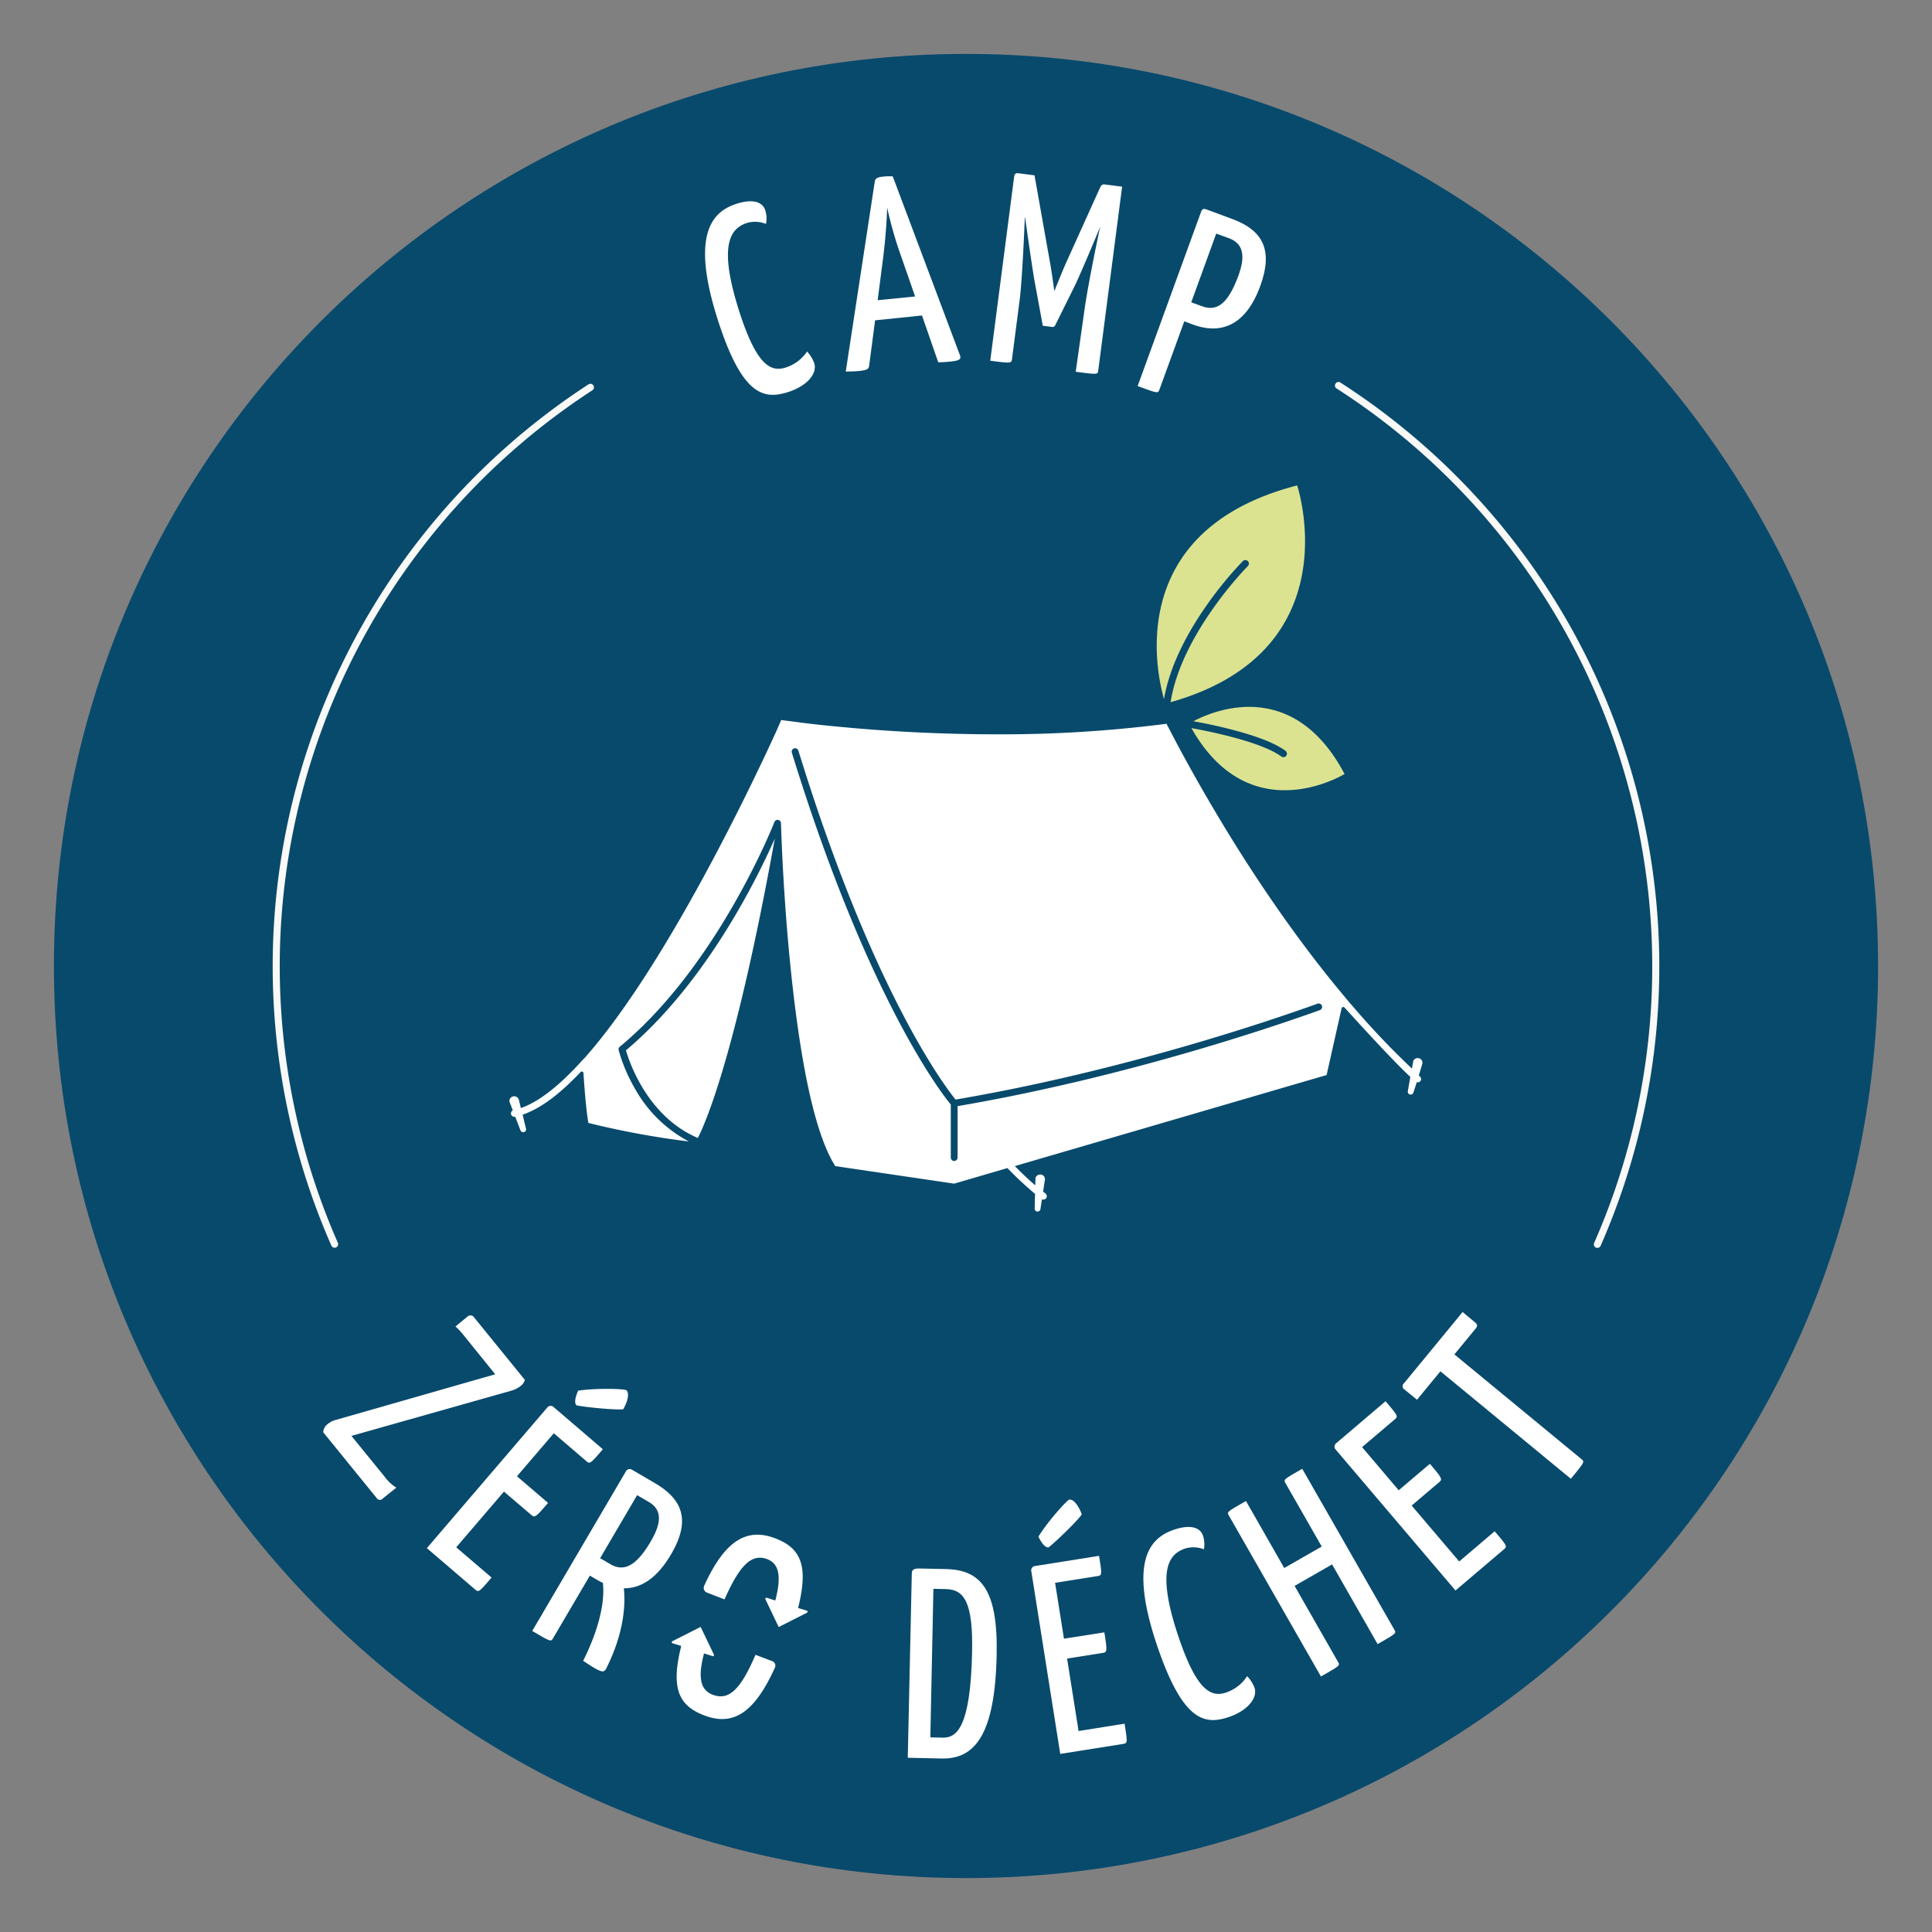 <svg id="Layer_1" data-name="Layer 1" xmlns="http://www.w3.org/2000/svg" viewBox="0 0 566.93 566.93"><rect x="0" y="0" width="566.93" height="566.93" fill="#808080" stroke="none"/><defs><style>.cls-1{fill:#084a6c;}.cls-2{fill:#fff;}.cls-3{fill:#f9f9f7;}.cls-4{fill:#dbe391;}</style></defs><path class="cls-1" d="M551.11,283.48c0,147.82-119.81,267.63-267.63,267.63S15.82,431.3,15.82,283.48,135.63,15.82,283.48,15.82,551.11,135.63,551.11,283.48Z"/><path class="cls-2" d="M224.56,61.71a7.92,7.92,0,0,1,.21,4,8.49,8.49,0,0,0-5.52-.3c-4.84,1.56-8.69,6.22-2.23,26.26,5,15.43,9.09,17.6,13.55,16.17a11.86,11.86,0,0,0,6.26-4.69,10.15,10.15,0,0,1,2.1,3.42c.95,3-2,6.66-7.63,8.46-7.18,2.31-13.5,1.09-20.61-21-8.33-25.86-1.31-32.05,5.42-34.22C221.71,58,224,59.82,224.56,61.71Z"/><path class="cls-2" d="M281.76,104.44c.24.86-.1,1.37-2.63,1.63-.87.09-2.14.22-3.81.24l-4.77-13.73L256.79,94l-1.74,13.28c-.15.89-.34,1.31-2.87,1.57-.79.09-2.46.18-4,.18l8.53-55.84c.08-.81.92-1.22,2.26-1.35a16.76,16.76,0,0,1,3-.08ZM268.53,87l-3.86-11.11a119.24,119.24,0,0,1-4.35-15c-.08,3.84-.55,10.12-1.27,15.54l-1.51,11.66Z"/><path class="cls-2" d="M322.73,55.22c.33-.68.56-1.21,1.43-1.1l5.12.66-7,53.89c-.16,1.26-.16,1.26-6.62.42l2.73-19.27c1.13-7.54,4-21.26,4.45-23.29-2.35,5.78-6.59,15.65-7.44,17.3l-5.74,11.59a.89.89,0,0,1-.95.52L306,95.58l-2.45-13.29c-.33-1.72-1.87-12.17-2.74-18.45l-.09.06s-.55,14.83-1.38,23.13l-2.38,18.36c-.16,1.26-.47,1.22-6.38.46l7-53.89c.15-1.18.72-1.19,1.42-1.1l4.57.59L308,76.38c.62,3.28,1.39,9.07,1.39,9.07s2.14-5.41,3.39-8.21Z"/><path class="cls-2" d="M361.44,64.2c9.4,3.42,12.13,9.41,8.38,19.71C365.34,96.23,357.6,98,350.21,95.29l-2.69-1-7.28,20c-.44,1.19-.51,1.17-6.41-1l18.59-51.07c.29-.82.65-1.11,1.62-.76Zm-8.6,25.7c4.26,1.55,7.54-.72,10.58-9.08,1.93-5.3,1.69-9.28-2.79-10.91l-3.74-1.36-7.33,20.16Z"/><path class="cls-2" d="M137.18,386.34a1.26,1.26,0,0,1,1.9.19L154,404.9a3.17,3.17,0,0,1-1.2,1.79,8,8,0,0,1-2.68,1.37l-47,13.29,9.73,11.95a12.1,12.1,0,0,0,3.45,3.24l-4,3.21a1.1,1.1,0,0,1-1.79-.18L94.84,420.28a3.25,3.25,0,0,1,1.26-2.36,6.47,6.47,0,0,1,2.62-1.31l46.6-13.34L136,391.75a18.84,18.84,0,0,0-2.34-2.5Z"/><path class="cls-2" d="M144.25,462.92c-3.52,4.1-3.77,4.4-4.74,3.58l-14.25-12.21L160.62,413a1.25,1.25,0,0,1,1.8-.14l14.48,12.41c-3.36,3.92-3.77,4.4-4.68,3.63l-9.71-8.32L151.7,433.2l9.12,7.81c-3.16,3.68-3.83,4.46-4.73,3.69l-8.21-7-14,16.35Zm25.41-54.84c5.4-.81,13.65-.55,14.13-.13,1.15,1,.08,3.94-.92,5.59-1.89.26-10.63-.53-13.67-1.14C168.05,411.42,169.66,408.08,169.66,408.08Z"/><path class="cls-2" d="M192.21,435.23c8.64,5.07,10.24,11.44,4.69,20.9-4.3,7.33-9.12,10-13.84,9.93.46,4.23.32,12.63-5.18,23.58-.61,1-1,1.25-3.62-.28-.89-.52-1.95-1.23-3.14-2,6-12,6.2-19.67,5.78-22.87l-1.35-.69-2.46-1.45-10.78,18.36c-.64,1.1-.71,1.06-6.13-2.12l27.51-46.87a1.25,1.25,0,0,1,1.74-.45ZM179.12,459c3.9,2.29,7.54.65,11.8-6.62,3.1-5.27,3.58-9.23-.53-11.64l-3.43-2-10.86,18.5Z"/><path class="cls-2" d="M277.52,460.43c10.32.22,15.36,6,14.94,25.27-.5,23.35-6.38,30.53-16.15,30.32l-9.93-.22,1.18-54.08c0-1,.51-1.5,2.18-1.46Zm-.92,49.47c4.13.09,8.17-2.92,8.65-25,.32-14.7-2.3-18.49-7.7-18.6l-3.65-.08L273,509.82Z"/><path class="cls-2" d="M330,505.8c.84,5.34.9,5.73-.35,5.93l-18.53,2.94L302.62,461a1.24,1.24,0,0,1,1.05-1.45l18.84-3c.81,5.1.91,5.73-.27,5.91l-12.63,2,2.6,16.4L324.06,479c.76,4.79.92,5.81-.25,6l-10.68,1.69,3.37,21.27Zm-25.29-54.89c2.89-4.64,8.43-10.75,9.06-10.85,1.49-.24,3.05,2.49,3.67,4.33-1,1.61-7.3,7.75-9.73,9.67C306.22,454.29,304.72,450.91,304.72,450.91Z"/><path class="cls-2" d="M353,450.63a8,8,0,0,1,.28,4,8.51,8.51,0,0,0-5.53-.22c-4.81,1.64-8.57,6.37-1.79,26.3,5.23,15.34,9.39,17.45,13.83,15.94a11.87,11.87,0,0,0,6.17-4.79,10,10,0,0,1,2.16,3.38c1,2.93-1.92,6.69-7.48,8.59-7.15,2.43-13.49,1.32-21-20.65-8.76-25.72-1.84-32,4.86-34.3C350.13,447,352.4,448.75,353,450.63Z"/><path class="cls-2" d="M409.14,478.19c.63,1.1.7,1.06-4.89,4.26l-13.36-23.39-11,6.31,12.73,22.28c.63,1.1.7,1.06-5,4.3l-27-47.19c-.63-1.1-.7-1.06,5-4.3l11.23,19.66,11-6.3-10.61-18.56c-.63-1.1-.69-1.06,4.89-4.26Z"/><path class="cls-2" d="M438.6,449.34c3.5,4.11,3.75,4.42,2.78,5.24L427.1,466.72l-35.19-41.4a1.24,1.24,0,0,1,.15-1.79l14.52-12.35c3.35,3.94,3.76,4.42,2.85,5.19l-9.74,8.28,10.75,12.66,9.14-7.77c3.14,3.69,3.8,4.48,2.9,5.25l-8.24,7,13.95,16.41Z"/><path class="cls-2" d="M429.19,385l3.61,3c.8.65.8,1.16.19,1.9l-6.21,7.54,37.28,30.72c1,.8.88.93-3.11,5.77L422.68,402.4l-6.87,8.34-3.68-3a1.13,1.13,0,0,1-.12-1.85Z"/><path class="cls-3" d="M99.14,364.68a201.57,201.57,0,0,1,74.68-250.15,1,1,0,0,0-1.13-1.74A203.67,203.67,0,0,0,97.24,365.52a1,1,0,1,0,1.9-.84Z"/><path class="cls-3" d="M392.22,114a201.58,201.58,0,0,1,75.57,250.73,1,1,0,0,0,1.9.84,203.66,203.66,0,0,0-76.36-253.31,1,1,0,0,0-1.42.31,1,1,0,0,0,.31,1.43Z"/><path class="cls-2" d="M416.42,310.55a1.4,1.4,0,0,0-1.74.86l0,.16-.36,2a237.36,237.36,0,0,1-17.42-18.35h0c-.46-.53-.92-1-1.34-1.55h0l-1.22-1.47-.13-.15C378.94,273.8,366,254,357,238.84c-4.54-7.61-8.12-14.07-10.57-18.61-1.23-2.27-2.17-4.09-2.81-5.32s-1-1.89-1-1.89l-.32-.64-.72.1a378.2,378.2,0,0,1-49,3c-17.66,0-33.31-1-44.52-2.05-5.64-.51-10.15-1-13.25-1.42s-4.78-.61-4.78-.61l-.78-.14-.29.7s-.48,1.07-1.33,3c-6.09,13.32-32,68.45-56.26,95.7l-.05,0-.22.23L171,311h0c-6.37,7.12-12.63,12.24-18.15,14.15l-.59-2.42a1.42,1.42,0,0,0-1.69-1,1.33,1.33,0,0,0-1.05,1.58l.05.15.91,2.37a1,1,0,0,0,.61,1.88l.1,0,1.55,4a.88.88,0,0,0,1.08.48.79.79,0,0,0,.54-.93l-1-4.17c5.5-1.86,11.22-6.37,17-12.5a.49.49,0,0,1,.85.28c.25,3.86.71,10.09,1.34,14l.08.64.64.16a249.34,249.34,0,0,0,28.88,5.29,38.9,38.9,0,0,1-15.92-15.67,47.66,47.66,0,0,1-4.69-11.14,1,1,0,0,1,.34-1c25.32-20.93,41.1-55.76,44.61-64.1.5-1.19.75-1.83.75-1.83a1,1,0,0,1,1.93.34s.08,2.72.28,7.31.55,11,1.09,18.45c1.09,14.85,3,33.64,6.12,49.32,2.1,10.45,4.78,19.54,8.11,25l.3.54L280,347.33l15.62-4.57a105,105,0,0,0,8.1,7.57l-.1,4.38a.82.82,0,0,0,.82.81.83.83,0,0,0,.86-.68l.45-2.93a1,1,0,0,0,1.22-.28,1,1,0,0,0-.19-1.4l-.69-.56.53-3.51a1.33,1.33,0,0,0-1.19-1.49,1.4,1.4,0,0,0-1.59,1.12V346l-.05,1.82c-2-1.7-4-3.61-6-5.64l91.49-26.72,4.4-19.58a.5.5,0,0,1,.85-.23c2.75,3,13.71,15.15,19.32,20.36l-.74,4.24a.82.82,0,0,0,.69.93.84.84,0,0,0,.95-.55l1-3.1a.92.92,0,0,0,1-.21,1,1,0,0,0-.07-1.41l-.34-.33,1-3.33A1.33,1.33,0,0,0,416.42,310.55Zm-29.11-14.14C374,301.19,330.26,316.16,281,324.59v15.09a1,1,0,1,1-2,0V324.11c-2.5-3-24.29-30.79-46.64-103.25a1,1,0,0,1,1.92-.59c21.89,71,43.19,98.78,46.12,102.39,49.17-8.38,93-23.37,106.22-28.14a1,1,0,1,1,.68,1.89Z"/><path class="cls-2" d="M183.68,308.21l.07.24c.16.54.41,1.33.76,2.3a49.46,49.46,0,0,0,3.49,7.49c3.26,5.7,8.58,12.19,16.77,15.69,1.87-3.57,10.94-23.32,22.59-87.85h0C222.42,257.27,207.29,288.39,183.68,308.21Z"/><path class="cls-2" d="M226.69,487.48l-5-1.89c-4.13,9.63-7.56,13.56-12.43,11.76-3.62-1.34-4.61-4.74-2.67-12.17l2.46.79a.34.34,0,0,0,.43-.46l-3.88-8.11-8.26,4.18a.33.33,0,0,0,0,.62l2.28.7.28.1c-3.07,12.31-.86,17.45,6.7,20.35,8.41,3.23,14.65-.52,20.71-13.81A1.43,1.43,0,0,0,226.69,487.48Z"/><path class="cls-2" d="M207.44,467.33l5.16,2c4.05-9.07,7.49-13.53,12.27-11.9,3.66,1.24,4.58,4.81,2.64,12.23l-2.46-.79a.34.34,0,0,0-.43.46l3.88,8.11,8.26-4.18a.33.33,0,0,0,0-.62l-2.28-.7-.28-.09c3.07-12.32.9-17.52-6.66-20.42-8.41-3.23-14.83.59-20.89,13.87A1.49,1.49,0,0,0,207.44,467.33Z"/><path class="cls-4" d="M380.64,142.44c-47.63,12.33-42.23,50-39.52,61,.16.7.31,1.25.44,1.71,1.8-10.44,7.5-20.44,12.79-27.91a108.3,108.3,0,0,1,10.36-12.59h0a1,1,0,0,1,1.47,1.46s-.3.29-.83.87-1.32,1.41-2.25,2.49c-1.88,2.15-4.43,5.24-7.07,9-5.28,7.45-10.94,17.47-12.53,27.58h0C396.84,191,380.64,142.44,380.64,142.44Z"/><path class="cls-4" d="M350.72,211.37l-.52.28c1.36.24,5.62,1,10.52,2.26,5.95,1.52,12.74,3.63,16.49,6.41A1,1,0,0,1,376,222c-2.38-1.8-6.78-3.5-11.28-4.83s-9.13-2.35-12.1-2.94c-1.56-.31-2.63-.5-3-.57.08.14.15.28.23.41,17.27,30,44.7,13.05,44.7,13.05C379.82,199.31,357.19,208.08,350.72,211.37Z"/></svg>